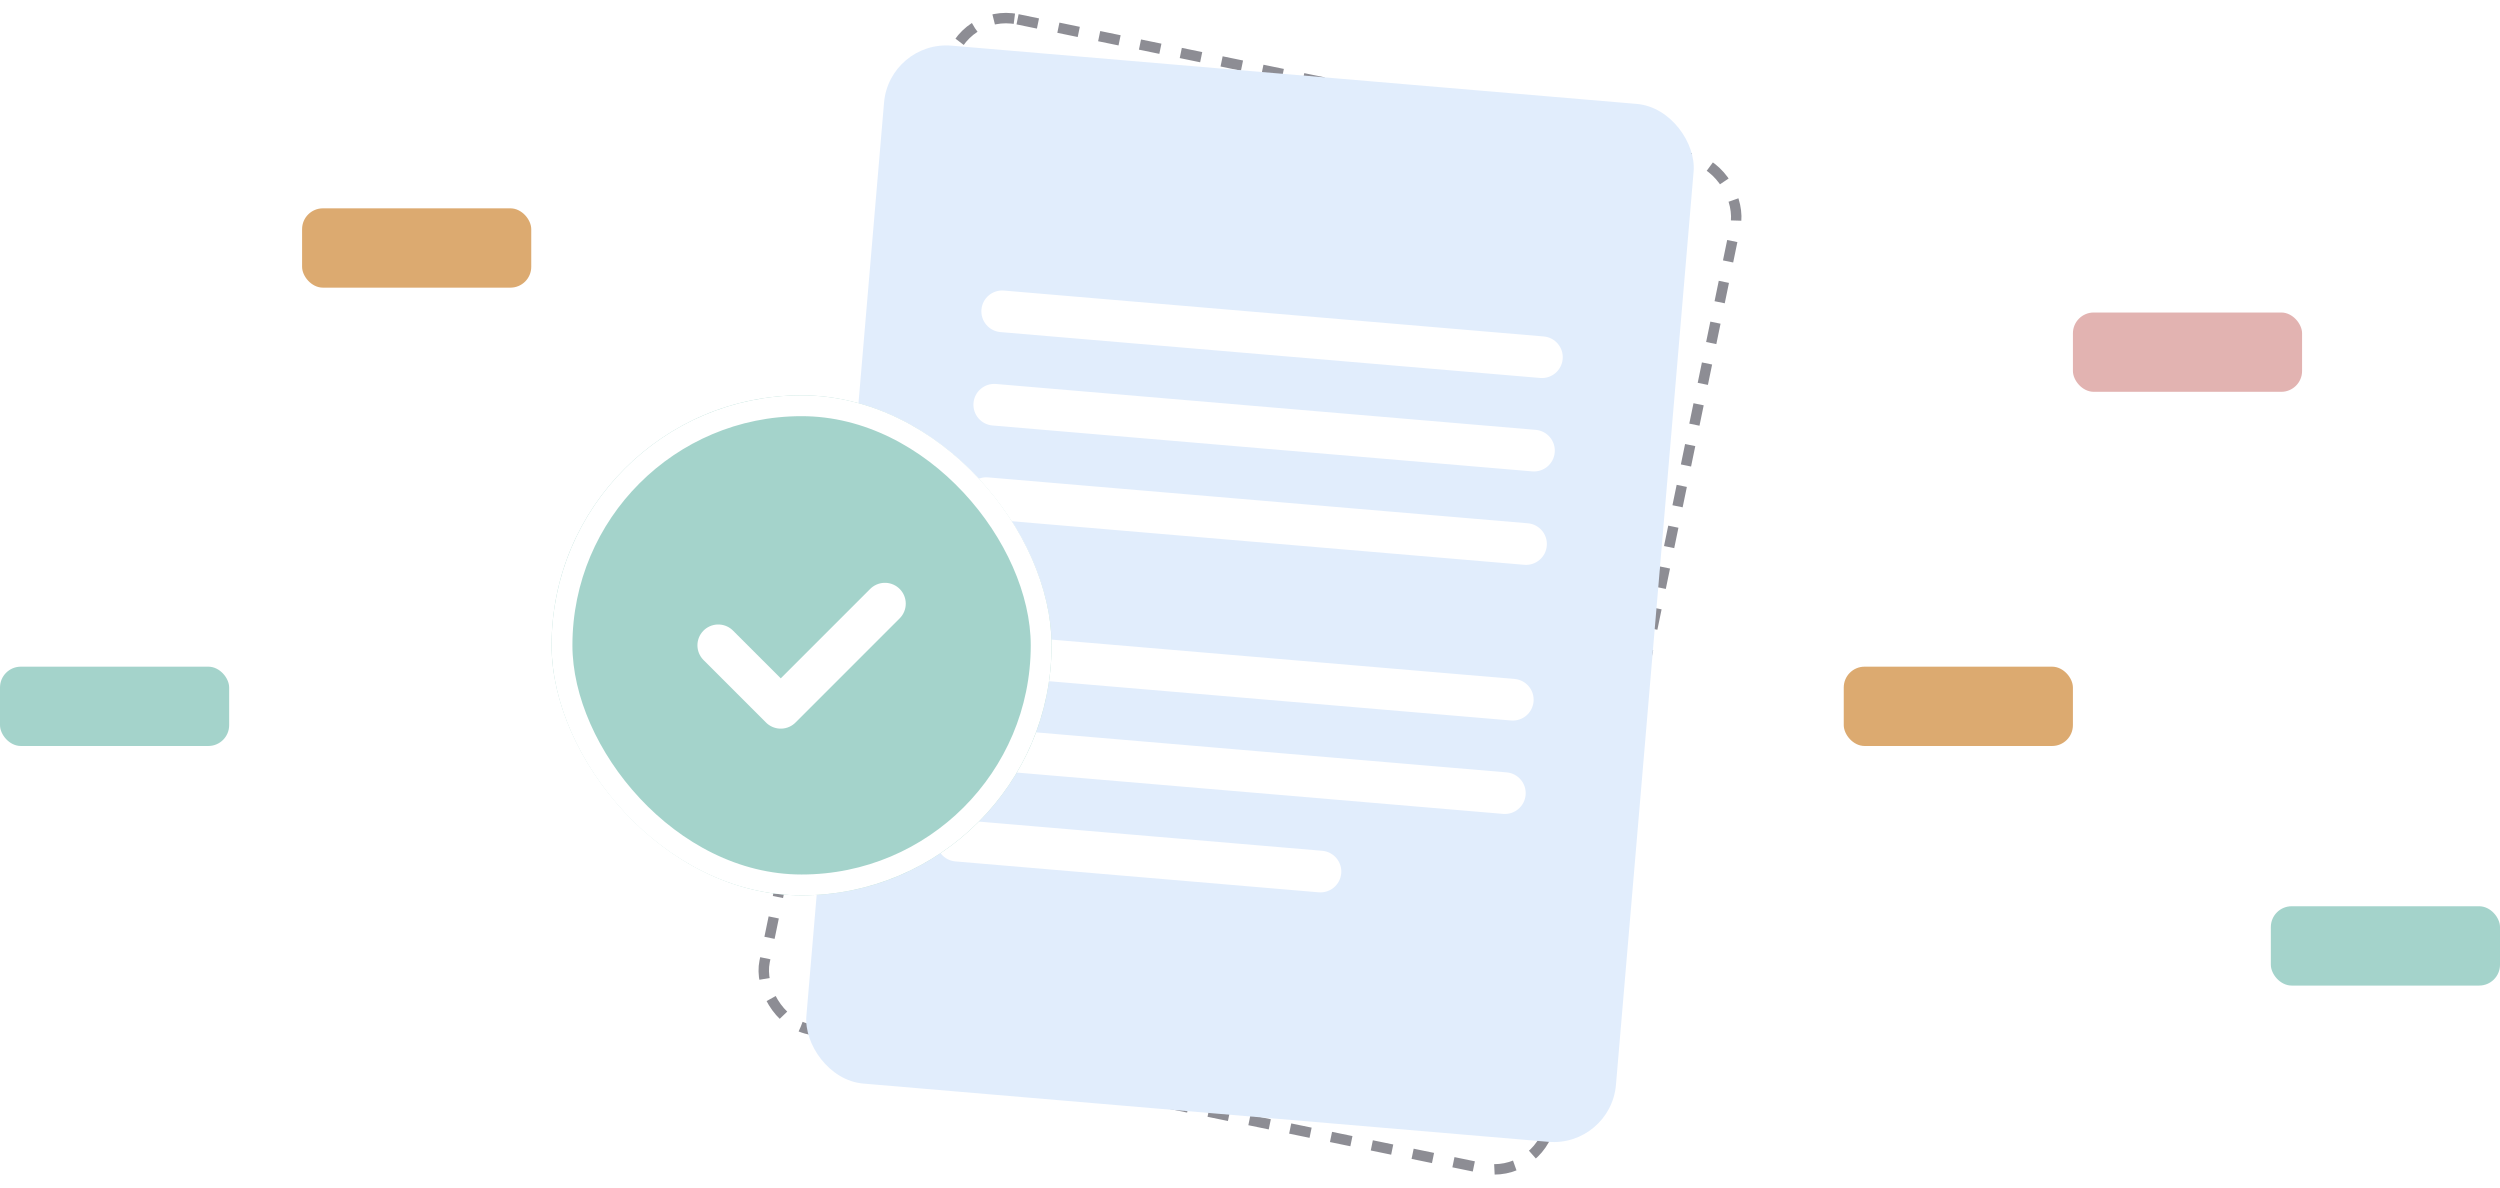 <svg width="240" height="114" viewBox="0 0 240 114" fill="none" xmlns="http://www.w3.org/2000/svg">
<rect x="92.299" y="0.74" width="77" height="99" rx="5.5" transform="rotate(11.66 92.299 0.74)" stroke="#8D8D94" stroke-dasharray="2 2"/>
<rect x="85.376" y="3.875" width="78" height="100" rx="6" transform="rotate(4.86 85.376 3.875)" fill="#E1EDFC"/>
<path fill-rule="evenodd" clip-rule="evenodd" d="M96.381 27.894C95.28 27.8 94.312 28.617 94.219 29.717C94.125 30.818 94.942 31.786 96.042 31.88L147.855 36.285C148.956 36.379 149.924 35.562 150.017 34.462C150.111 33.361 149.295 32.393 148.194 32.3L96.381 27.894ZM95.618 36.862C94.518 36.768 93.55 37.584 93.456 38.685C93.363 39.786 94.179 40.754 95.28 40.847L147.093 45.253C148.193 45.346 149.161 44.53 149.255 43.429C149.348 42.329 148.532 41.361 147.432 41.267L95.618 36.862ZM92.694 47.653C92.787 46.552 93.755 45.736 94.856 45.829L146.669 50.235C147.77 50.328 148.586 51.297 148.492 52.397C148.399 53.498 147.431 54.314 146.33 54.221L94.517 49.815C93.416 49.721 92.6 48.753 92.694 47.653ZM93.585 60.775C92.484 60.682 91.516 61.498 91.423 62.599C91.329 63.699 92.146 64.667 93.246 64.761L145.059 69.167C146.16 69.26 147.128 68.444 147.222 67.343C147.315 66.243 146.499 65.275 145.398 65.181L93.585 60.775ZM90.66 71.566C90.754 70.466 91.722 69.65 92.823 69.743L144.636 74.149C145.736 74.242 146.553 75.21 146.459 76.311C146.365 77.412 145.397 78.228 144.297 78.134L92.484 73.729C91.383 73.635 90.567 72.667 90.66 71.566ZM92.06 78.711C90.96 78.617 89.992 79.433 89.898 80.534C89.804 81.635 90.621 82.603 91.721 82.696L126.595 85.662C127.696 85.755 128.664 84.939 128.758 83.838C128.851 82.738 128.035 81.77 126.934 81.676L92.06 78.711Z" fill="white"/>
<rect x="29" y="20" width="22" height="7.615" rx="2" fill="#DCAA70"/>
<rect x="218" y="87" width="22" height="7.615" rx="2" fill="#A4D3CB"/>
<rect x="199" y="30" width="22" height="7.615" rx="2" fill="#E2B3B1"/>
<rect x="177" y="64" width="22" height="7.615" rx="2" fill="#DCAA70"/>
<rect y="64" width="22" height="7.615" rx="2" fill="#A4D3CB"/>
<g filter="url(#filter0_d_312_11277)">
<rect x="52.952" y="33.952" width="48" height="48.001" rx="24" fill="#A4D3CB"/>
<path d="M68.953 57.95L74.953 63.95L84.953 53.95" stroke="white" stroke-width="4" stroke-linecap="round" stroke-linejoin="round"/>
<rect x="53.952" y="34.952" width="46" height="46.001" rx="23" stroke="white" stroke-width="2"/>
</g>
<defs>
<filter id="filter0_d_312_11277" x="40.952" y="25.952" width="72" height="72.001" filterUnits="userSpaceOnUse" color-interpolation-filters="sRGB">
<feFlood flood-opacity="0" result="BackgroundImageFix"/>
<feColorMatrix in="SourceAlpha" type="matrix" values="0 0 0 0 0 0 0 0 0 0 0 0 0 0 0 0 0 0 127 0" result="hardAlpha"/>
<feOffset dy="4"/>
<feGaussianBlur stdDeviation="6"/>
<feComposite in2="hardAlpha" operator="out"/>
<feColorMatrix type="matrix" values="0 0 0 0 0 0 0 0 0 0 0 0 0 0 0 0 0 0 0.08 0"/>
<feBlend mode="normal" in2="BackgroundImageFix" result="effect1_dropShadow_312_11277"/>
<feBlend mode="normal" in="SourceGraphic" in2="effect1_dropShadow_312_11277" result="shape"/>
</filter>
</defs>
</svg>
